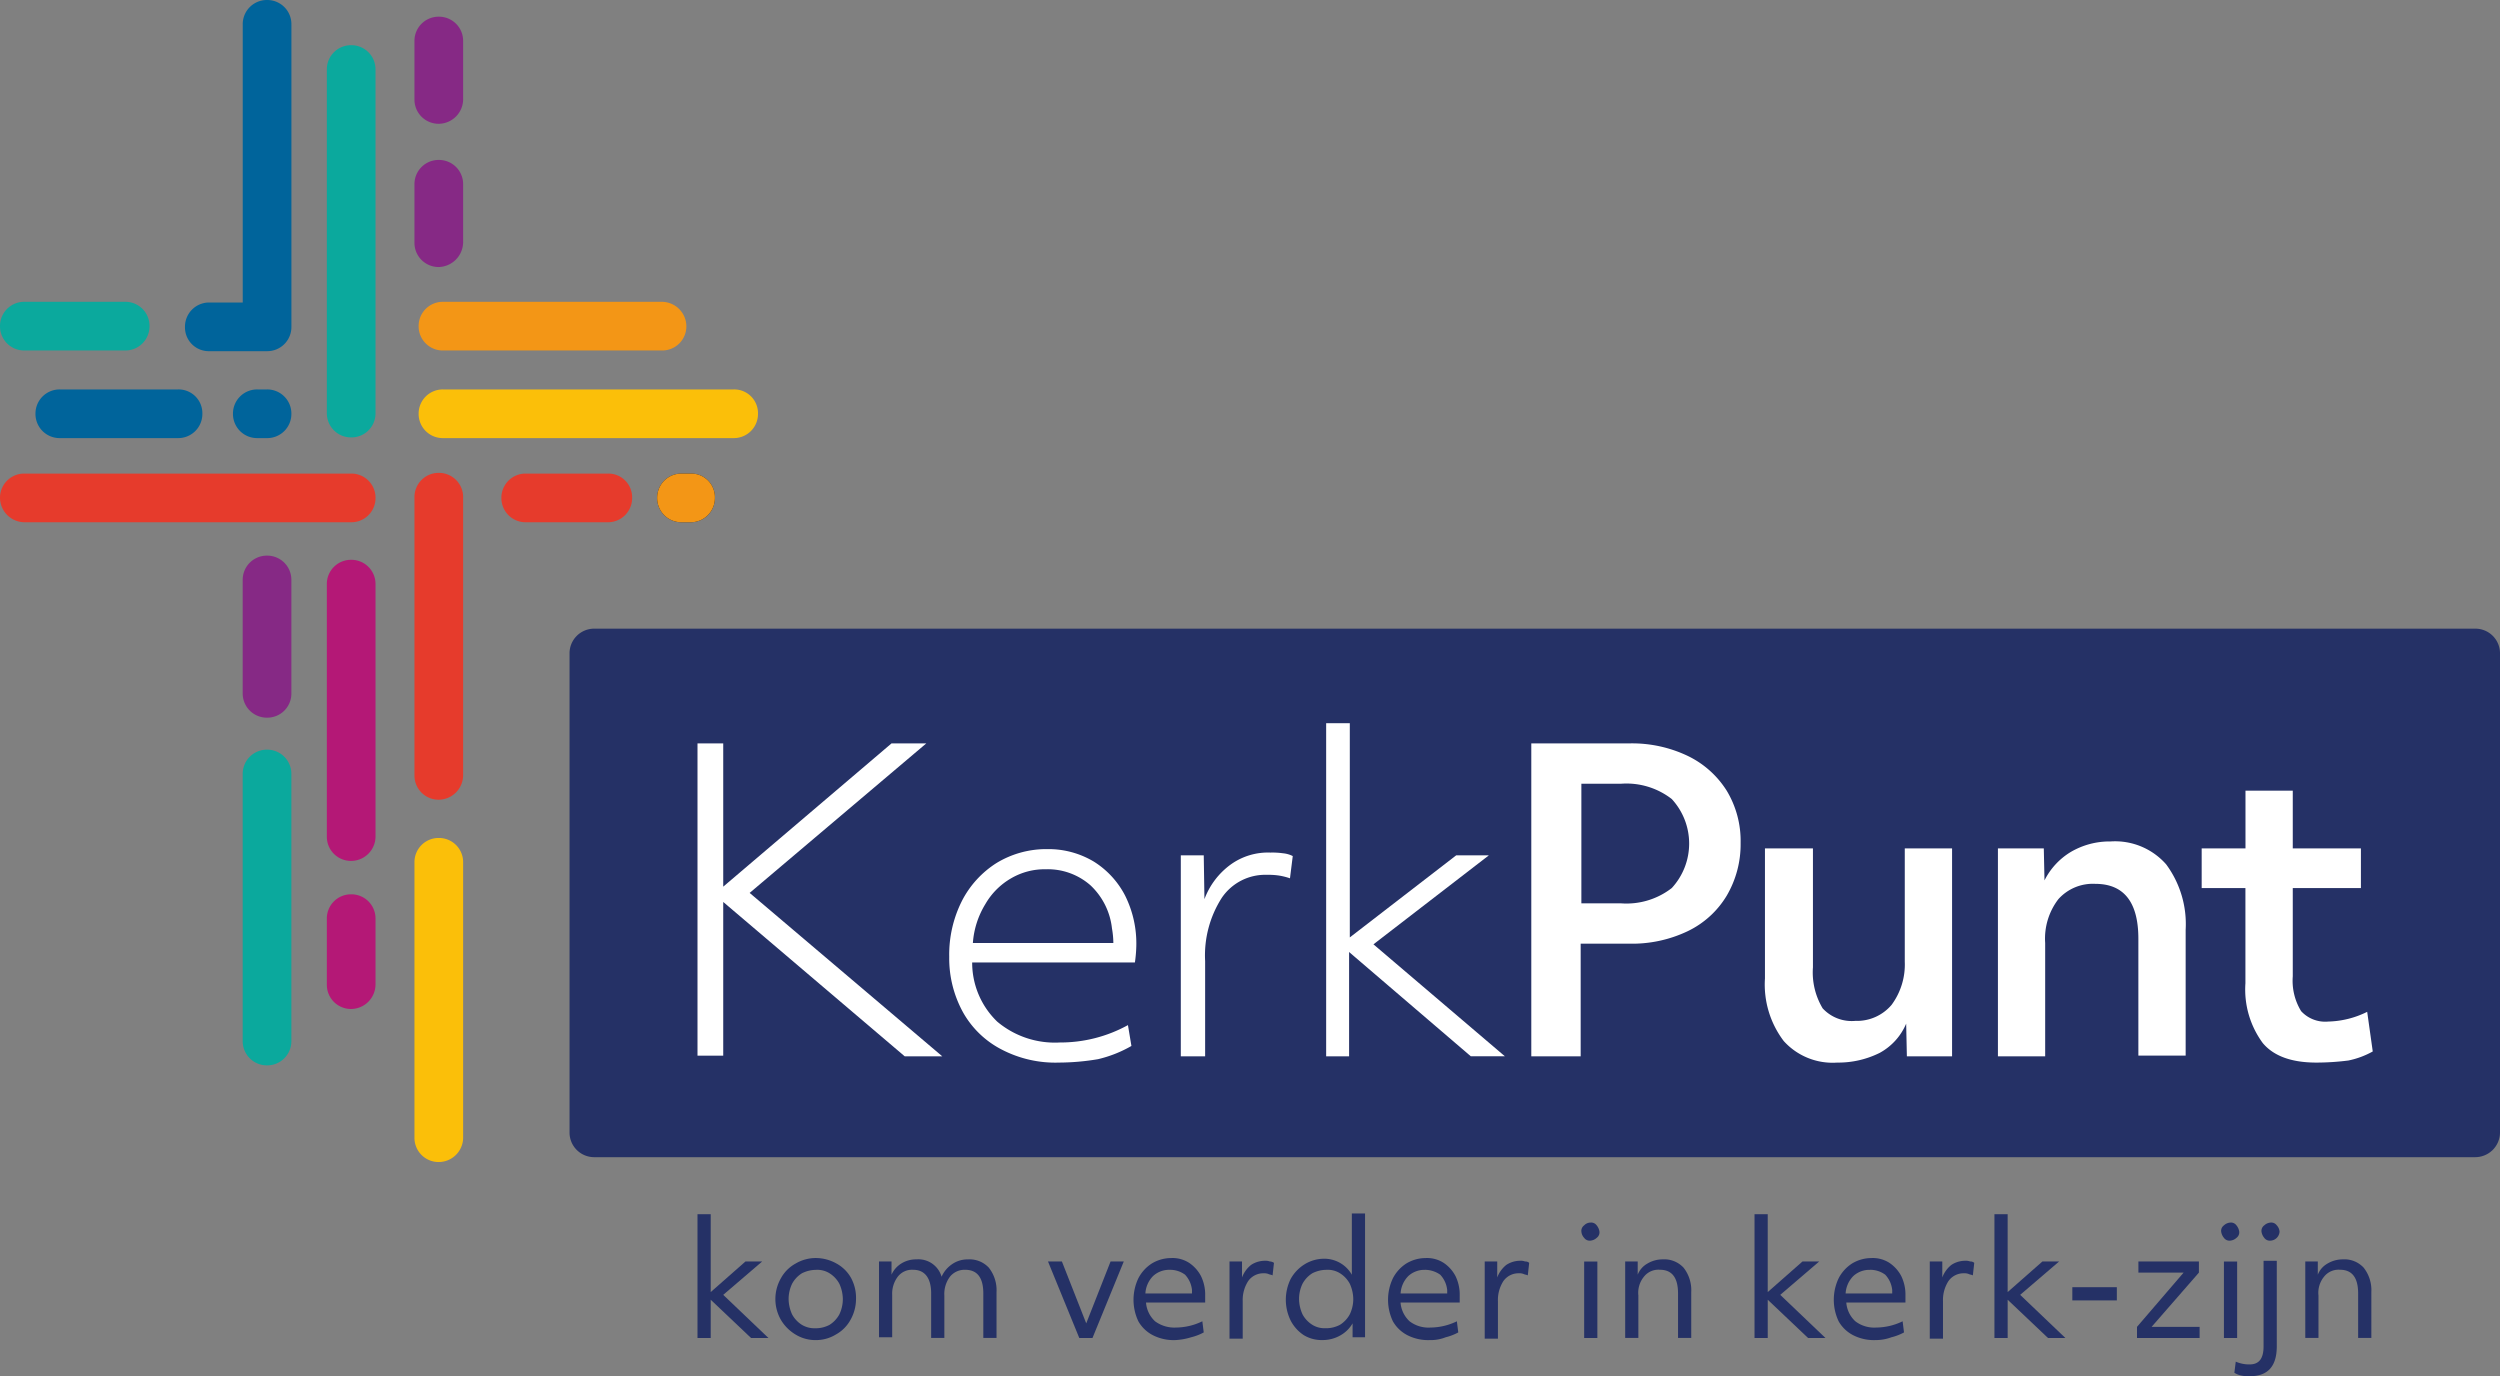 <svg id="Kerkpunt_logo_RGB" xmlns="http://www.w3.org/2000/svg" width="207.089" height="114" viewBox="0 0 207.089 114">
  <rect x="0" y="0" width="207.089" height="114" fill="#808080" stroke="none"/>
  <path id="Path_34" data-name="Path 34" d="M49.016,38.989h0A2,2,0,0,1,47,36.973V8.516A2,2,0,0,1,49.016,6.5h0a2,2,0,0,1,2.016,2.016V37.031A1.992,1.992,0,0,1,49.016,38.989Z" transform="translate(-19.926 -2.756)" fill="#0ba99d"/>
  <path id="Path_35" data-name="Path 35" d="M61.616,31.871h0A2,2,0,0,1,59.6,29.855V25.016A2,2,0,0,1,61.616,23h0a2,2,0,0,1,2.016,2.016v4.839A2.081,2.081,0,0,1,61.616,31.871Z" transform="translate(-25.268 -9.751)" fill="#862985"/>
  <path id="Path_36" data-name="Path 36" d="M61.616,11.271h0A2,2,0,0,1,59.6,9.255V4.416A2,2,0,0,1,61.616,2.4h0a2,2,0,0,1,2.016,2.016V9.255A2.04,2.04,0,0,1,61.616,11.271Z" transform="translate(-25.268 -1.017)" fill="#862985"/>
  <path id="Path_37" data-name="Path 37" d="M36.916,133.953h0a2,2,0,0,1-2.016-2.016v-22.12a2,2,0,0,1,2.016-2.016h0a2,2,0,0,1,2.016,2.016v22.12A2,2,0,0,1,36.916,133.953Z" transform="translate(-14.796 -45.702)" fill="#0ba99d"/>
  <path id="Path_38" data-name="Path 38" d="M36.916,93.322h0A2,2,0,0,1,34.9,91.306v-9.39A2,2,0,0,1,36.916,79.9h0a2,2,0,0,1,2.016,2.016v9.447A1.992,1.992,0,0,1,36.916,93.322Z" transform="translate(-14.796 -33.874)" fill="#862985"/>
  <path id="Path_39" data-name="Path 39" d="M49.016,138.1h0A2,2,0,0,1,47,136.089v-5.472a2,2,0,0,1,2.016-2.016h0a2,2,0,0,1,2.016,2.016v5.472A2.041,2.041,0,0,1,49.016,138.1Z" transform="translate(-19.926 -54.52)" fill="#b41876"/>
  <path id="Path_40" data-name="Path 40" d="M49.016,105.443h0A2,2,0,0,1,47,103.427V82.516A2,2,0,0,1,49.016,80.5h0a2,2,0,0,1,2.016,2.016v20.968A2.03,2.03,0,0,1,49.016,105.443Z" transform="translate(-19.926 -34.128)" fill="#b41876"/>
  <path id="Path_41" data-name="Path 41" d="M61.616,95.074h0A2,2,0,0,1,59.6,93.058V70.016A2,2,0,0,1,61.616,68h0a2,2,0,0,1,2.016,2.016V93.058A2.04,2.04,0,0,1,61.616,95.074Z" transform="translate(-25.268 -28.829)" fill="#e63b2c"/>
  <path id="Path_42" data-name="Path 42" d="M61.616,147.344h0a2,2,0,0,1-2.016-2.016V122.516a2,2,0,0,1,2.016-2.016h0a2,2,0,0,1,2.016,2.016v22.869A2.03,2.03,0,0,1,61.616,147.344Z" transform="translate(-25.268 -51.086)" fill="#fbbf09"/>
  <path id="Path_43" data-name="Path 43" d="M31.107,70.116h0a2,2,0,0,1-2.016,2.016H2.016A2.04,2.04,0,0,1,0,70.116H0A2,2,0,0,1,2.016,68.1H29.09A2,2,0,0,1,31.107,70.116Z" transform="translate(0 -28.871)" fill="#e63b2c"/>
  <path id="Path_44" data-name="Path 44" d="M18.925,58.016h0a2,2,0,0,1-2.016,2.016H7.116A2,2,0,0,1,5.1,58.016h0A2,2,0,0,1,7.116,56h9.793A1.969,1.969,0,0,1,18.925,58.016Z" transform="translate(-2.162 -23.741)" fill="#00649b"/>
  <path id="Path_45" data-name="Path 45" d="M38.339,58.016h0a2,2,0,0,1-2.016,2.016h-.806A2,2,0,0,1,33.5,58.016h0A2,2,0,0,1,35.516,56h.806A2,2,0,0,1,38.339,58.016Z" transform="translate(-14.202 -23.741)" fill="#00649b"/>
  <path id="Path_46" data-name="Path 46" d="M99.281,70.116h0a2,2,0,0,1-2.016,2.016h-.749A2,2,0,0,1,94.5,70.116h0A2,2,0,0,1,96.516,68.1h.806A1.956,1.956,0,0,1,99.281,70.116Z" transform="translate(-40.063 -28.871)" fill="#1d1d1b"/>
  <path id="Path_47" data-name="Path 47" d="M99.281,70.116h0a2,2,0,0,1-2.016,2.016h-.749A2,2,0,0,1,94.5,70.116h0A2,2,0,0,1,96.516,68.1h.806A1.956,1.956,0,0,1,99.281,70.116Z" transform="translate(-40.063 -28.871)" fill="#f39616"/>
  <path id="Path_48" data-name="Path 48" d="M12.385,45.416h0a2,2,0,0,1-2.016,2.016H2.016A2,2,0,0,1,0,45.416H0A2,2,0,0,1,2.016,43.4h8.41A1.992,1.992,0,0,1,12.385,45.416Z" transform="translate(0 -18.399)" fill="#0ba99d"/>
  <path id="Path_49" data-name="Path 49" d="M33.4,0a2,2,0,0,0-2.016,2.016V25.058H28.616A2,2,0,0,0,26.6,27.074a1.969,1.969,0,0,0,2.016,2.016H33.4a2,2,0,0,0,2.016-2.016V2.016A2,2,0,0,0,33.4,0Z" transform="translate(-11.277)" fill="#00649b"/>
  <path id="Path_50" data-name="Path 50" d="M82.93,70.116h0a2,2,0,0,1-2.016,2.016h-6.8A2,2,0,0,1,72.1,70.116h0A2,2,0,0,1,74.116,68.1h6.8A1.969,1.969,0,0,1,82.93,70.116Z" transform="translate(-30.567 -28.871)" fill="#e63b2c"/>
  <path id="Path_51" data-name="Path 51" d="M88.311,58.016h0a2,2,0,0,1-2.016,2.016H62.216A2,2,0,0,1,60.2,58.016h0A2,2,0,0,1,62.216,56H86.295A1.969,1.969,0,0,1,88.311,58.016Z" transform="translate(-25.522 -23.741)" fill="#fbbf09"/>
  <path id="Path_52" data-name="Path 52" d="M82.378,45.416h0a2,2,0,0,1-2.016,2.016H62.216A2,2,0,0,1,60.2,45.416h0A2,2,0,0,1,62.216,43.4H80.362A2.041,2.041,0,0,1,82.378,45.416Z" transform="translate(-25.522 -18.399)" fill="#f39616"/>
  <path id="Path_53" data-name="Path 53" d="M239.737,134.18H83.916a2.041,2.041,0,0,1-2.016-2.016V92.416A2.041,2.041,0,0,1,83.916,90.4H239.795a2.041,2.041,0,0,1,2.016,2.016v39.747A2.054,2.054,0,0,1,239.737,134.18Z" transform="translate(-34.722 -38.325)" fill="#253166"/>
  <g id="Group_423" data-name="Group 423" transform="translate(57.778 100.52)">
    <path id="Path_54" data-name="Path 54" d="M100.3,184.854V174.6h1.094v6.452l2.88-2.535h1.383l-3.226,2.765,3.744,3.572h-1.44l-3.341-3.168v3.168Z" transform="translate(-100.3 -174.542)" fill="#253166"/>
    <path id="Path_55" data-name="Path 55" d="M114.841,187.7a3.149,3.149,0,0,1-1.671-.461,3.474,3.474,0,0,1-1.21-1.21,3.471,3.471,0,0,1,0-3.456,3.055,3.055,0,0,1,1.21-1.21,3.3,3.3,0,0,1,1.671-.461,3.519,3.519,0,0,1,1.728.461,3.055,3.055,0,0,1,1.21,1.21,3.479,3.479,0,0,1,.4,1.728,3.519,3.519,0,0,1-.461,1.728,3.055,3.055,0,0,1-1.21,1.21A3.15,3.15,0,0,1,114.841,187.7Zm0-.979a2.435,2.435,0,0,0,1.152-.288,2.34,2.34,0,0,0,.806-.864,2.932,2.932,0,0,0,.288-1.267,3.139,3.139,0,0,0-.288-1.267,2.31,2.31,0,0,0-.806-.864,1.914,1.914,0,0,0-1.152-.288,2.622,2.622,0,0,0-1.152.288,2.34,2.34,0,0,0-.806.864,2.932,2.932,0,0,0-.288,1.267,3.139,3.139,0,0,0,.288,1.267,2.309,2.309,0,0,0,.806.864A2.024,2.024,0,0,0,114.841,186.718Z" transform="translate(-105.048 -177.213)" fill="#253166"/>
    <path id="Path_56" data-name="Path 56" d="M126.4,187.609v-6.337h1.037v1.094a2.1,2.1,0,0,1,.806-.922,2.323,2.323,0,0,1,1.267-.346,2,2,0,0,1,2.074,1.44,2.466,2.466,0,0,1,.864-1.037,2.241,2.241,0,0,1,1.325-.4,2.174,2.174,0,0,1,1.728.691,3.015,3.015,0,0,1,.634,2.016v3.8h-1.094v-3.687c0-1.325-.518-1.959-1.5-1.959a1.555,1.555,0,0,0-1.267.576,2.384,2.384,0,0,0-.461,1.555v3.514H130.72v-3.687c0-1.267-.518-1.959-1.5-1.959a1.483,1.483,0,0,0-1.267.576,2.323,2.323,0,0,0-.461,1.5v3.514H126.4Z" transform="translate(-111.365 -177.298)" fill="#253166"/>
    <path id="Path_57" data-name="Path 57" d="M153.292,187.737,150.7,181.4h1.152l2.016,5.127,2.016-5.127h1.094l-2.592,6.337Z" transform="translate(-121.667 -177.425)" fill="#253166"/>
    <path id="Path_58" data-name="Path 58" d="M166.456,187.7a3.782,3.782,0,0,1-1.843-.4,2.917,2.917,0,0,1-1.21-1.152,4.156,4.156,0,0,1,0-3.572,3.189,3.189,0,0,1,1.094-1.21,3.1,3.1,0,0,1,1.613-.461,2.538,2.538,0,0,1,1.5.4,2.992,2.992,0,0,1,.979,1.094,3.507,3.507,0,0,1,.346,1.613v.576h-4.9a2.353,2.353,0,0,0,.749,1.555,2.687,2.687,0,0,0,1.728.518,5.075,5.075,0,0,0,2.189-.518l.115.922a4.326,4.326,0,0,1-1.037.4A5.332,5.332,0,0,1,166.456,187.7ZM166,181.879a1.962,1.962,0,0,0-1.383.518,2.235,2.235,0,0,0-.634,1.44h3.86v-.288a2.167,2.167,0,0,0-.576-1.267A2.077,2.077,0,0,0,166,181.879Z" transform="translate(-126.882 -177.213)" fill="#253166"/>
    <path id="Path_59" data-name="Path 59" d="M176.8,187.694v-6.337h1.037v1.325a2.42,2.42,0,0,1,.749-1.037,2.077,2.077,0,0,1,1.152-.346.98.98,0,0,1,.4.058.618.618,0,0,1,.346.115l-.115,1.037c-.115-.058-.23-.058-.346-.115a.98.98,0,0,0-.4-.058,1.53,1.53,0,0,0-1.267.634,2.872,2.872,0,0,0-.461,1.671v3.111H176.8Z" transform="translate(-132.732 -177.383)" fill="#253166"/>
    <path id="Path_60" data-name="Path 60" d="M187.953,184.984a2.853,2.853,0,0,1-1.555-.4,3.188,3.188,0,0,1-1.094-1.21,3.9,3.9,0,0,1,0-3.456,3.327,3.327,0,0,1,1.152-1.21,3.1,3.1,0,0,1,1.613-.461,2.628,2.628,0,0,1,2.3,1.325V174.5h1.094v10.254H190.43V183.6a2.662,2.662,0,0,1-.979.979A2.932,2.932,0,0,1,187.953,184.984Zm.288-.979a2.435,2.435,0,0,0,1.152-.288,2.339,2.339,0,0,0,.806-.864,2.932,2.932,0,0,0,.288-1.267,3.139,3.139,0,0,0-.288-1.267,2.31,2.31,0,0,0-.806-.864,1.914,1.914,0,0,0-1.152-.288,2.622,2.622,0,0,0-1.152.288,2.34,2.34,0,0,0-.806.864,2.932,2.932,0,0,0-.288,1.267,3.139,3.139,0,0,0,.288,1.267,2.31,2.31,0,0,0,.806.864A1.914,1.914,0,0,0,188.241,184Z" transform="translate(-136.166 -174.5)" fill="#253166"/>
    <path id="Path_61" data-name="Path 61" d="M203.056,187.7a3.782,3.782,0,0,1-1.843-.4,2.917,2.917,0,0,1-1.21-1.152,4.156,4.156,0,0,1,0-3.572,3.189,3.189,0,0,1,1.094-1.21,3.1,3.1,0,0,1,1.613-.461,2.538,2.538,0,0,1,1.5.4,2.992,2.992,0,0,1,.979,1.094,3.507,3.507,0,0,1,.346,1.613v.576h-4.9a2.353,2.353,0,0,0,.749,1.555,2.58,2.58,0,0,0,1.728.518,5.075,5.075,0,0,0,2.189-.518l.115.922a4.326,4.326,0,0,1-1.037.4A3.379,3.379,0,0,1,203.056,187.7Zm-.4-5.818a1.962,1.962,0,0,0-1.383.518,2.235,2.235,0,0,0-.634,1.44h3.86v-.288a2.167,2.167,0,0,0-.576-1.267A2.213,2.213,0,0,0,202.653,181.879Z" transform="translate(-142.398 -177.213)" fill="#253166"/>
    <path id="Path_62" data-name="Path 62" d="M213.5,187.694v-6.337h1.037v1.325a2.42,2.42,0,0,1,.749-1.037,2.077,2.077,0,0,1,1.152-.346.98.98,0,0,1,.4.058.487.487,0,0,1,.346.115l-.115,1.037c-.115-.058-.23-.058-.346-.115a.98.98,0,0,0-.4-.058,1.53,1.53,0,0,0-1.267.634,2.872,2.872,0,0,0-.461,1.671v3.111H213.5Z" transform="translate(-148.291 -177.383)" fill="#253166"/>
    <path id="Path_63" data-name="Path 63" d="M228.149,177.3a.562.562,0,0,1-.518-.23.858.858,0,0,1-.23-.518.562.562,0,0,1,.23-.518.73.73,0,0,1,.518-.23.562.562,0,0,1,.518.23,1.035,1.035,0,0,1,.23.518.562.562,0,0,1-.23.518A.858.858,0,0,1,228.149,177.3Zm-.518,8.065v-6.337h1.094v6.337Z" transform="translate(-154.184 -175.051)" fill="#253166"/>
    <path id="Path_64" data-name="Path 64" d="M233.7,187.609v-6.337h1.037v1.094a1.825,1.825,0,0,1,.806-.922,2.467,2.467,0,0,1,1.267-.346,2.174,2.174,0,0,1,1.728.691,3.015,3.015,0,0,1,.634,2.016v3.8h-1.094v-3.687c0-1.325-.518-1.959-1.5-1.959a1.523,1.523,0,0,0-1.325.576,2.1,2.1,0,0,0-.461,1.555v3.514Z" transform="translate(-156.855 -177.298)" fill="#253166"/>
    <path id="Path_65" data-name="Path 65" d="M252.3,184.854V174.6h1.094v6.452l2.88-2.535h1.383l-3.226,2.765,3.744,3.572h-1.44l-3.341-3.168v3.168Z" transform="translate(-164.741 -174.542)" fill="#253166"/>
    <path id="Path_66" data-name="Path 66" d="M267.156,187.7a3.782,3.782,0,0,1-1.843-.4,2.917,2.917,0,0,1-1.21-1.152,4.156,4.156,0,0,1,0-3.572,3.189,3.189,0,0,1,1.094-1.21,3.1,3.1,0,0,1,1.613-.461,2.538,2.538,0,0,1,1.5.4,2.992,2.992,0,0,1,.979,1.094,3.507,3.507,0,0,1,.346,1.613v.576h-4.9a2.353,2.353,0,0,0,.749,1.555,2.58,2.58,0,0,0,1.728.518,5.075,5.075,0,0,0,2.189-.518l.115.922a4.326,4.326,0,0,1-1.037.4A3.779,3.779,0,0,1,267.156,187.7Zm-.461-5.818a1.962,1.962,0,0,0-1.383.518,2.235,2.235,0,0,0-.634,1.44h3.86v-.288a2.167,2.167,0,0,0-.576-1.267A2.078,2.078,0,0,0,266.7,181.879Z" transform="translate(-169.574 -177.213)" fill="#253166"/>
    <path id="Path_67" data-name="Path 67" d="M277.5,187.694v-6.337h1.037v1.325a2.42,2.42,0,0,1,.749-1.037,2.077,2.077,0,0,1,1.152-.346.98.98,0,0,1,.4.058.487.487,0,0,1,.346.115l-.115,1.037c-.115-.058-.23-.058-.346-.115a.98.98,0,0,0-.4-.058,1.53,1.53,0,0,0-1.267.634,2.872,2.872,0,0,0-.461,1.671v3.111H277.5Z" transform="translate(-175.424 -177.383)" fill="#253166"/>
    <path id="Path_68" data-name="Path 68" d="M286.8,184.854V174.6h1.094v6.452l2.88-2.535h1.383l-3.226,2.765,3.744,3.572h-1.44l-3.341-3.168v3.168Z" transform="translate(-179.367 -174.542)" fill="#253166"/>
    <path id="Path_69" data-name="Path 69" d="M298,186.194V185.1h3.687v1.094Z" transform="translate(-184.115 -178.994)" fill="#253166"/>
    <path id="Path_70" data-name="Path 70" d="M307.3,187.737v-.922l3.86-4.493h-3.744V181.4h5.012v.922l-3.917,4.493h3.975v.922Z" transform="translate(-188.058 -177.425)" fill="#253166"/>
    <path id="Path_71" data-name="Path 71" d="M320.149,177.3a.562.562,0,0,1-.518-.23,1.035,1.035,0,0,1-.23-.518.562.562,0,0,1,.23-.518.858.858,0,0,1,.518-.23.562.562,0,0,1,.518.23,1.035,1.035,0,0,1,.23.518.562.562,0,0,1-.23.518A.858.858,0,0,1,320.149,177.3Zm-.518,8.065v-6.337h1.094v6.337Zm2.131,3.168a2.8,2.8,0,0,1-.691-.058,1.725,1.725,0,0,1-.576-.23l.115-.922a2.746,2.746,0,0,0,1.152.23c.806,0,1.152-.518,1.152-1.5v-7.085h1.095v7.085C324.008,187.724,323.26,188.531,321.762,188.531ZM323.49,177.3a.562.562,0,0,1-.518-.23,1.035,1.035,0,0,1-.23-.518.562.562,0,0,1,.23-.518.858.858,0,0,1,.518-.23.562.562,0,0,1,.518.23.858.858,0,0,1,.23.518.79.79,0,0,1-.749.749Z" transform="translate(-193.188 -175.051)" fill="#253166"/>
    <path id="Path_72" data-name="Path 72" d="M331.5,187.609v-6.337h1.037v1.094a1.825,1.825,0,0,1,.806-.922,2.467,2.467,0,0,1,1.267-.346,2.174,2.174,0,0,1,1.728.691,3.015,3.015,0,0,1,.634,2.016v3.8h-1.094v-3.687c0-1.325-.518-1.959-1.5-1.959a1.523,1.523,0,0,0-1.325.576,2.1,2.1,0,0,0-.461,1.555v3.514Z" transform="translate(-198.318 -177.298)" fill="#253166"/>
  </g>
  <g id="Group_424" data-name="Group 424" transform="translate(57.778 59.909)">
    <path id="Path_73" data-name="Path 73" d="M100.3,132.822V106.9h2.131v11.867l13.94-11.867h2.88L104.62,119.285l15.957,13.537h-3.111l-15.035-12.788v12.731H100.3Z" transform="translate(-100.3 -105.229)" fill="#fff"/>
    <path id="Path_74" data-name="Path 74" d="M145.6,139.785a9.617,9.617,0,0,1-4.781-1.094,7.712,7.712,0,0,1-3.168-3.053,9.269,9.269,0,0,1-1.152-4.608,9.878,9.878,0,0,1,1.037-4.608,8.068,8.068,0,0,1,2.88-3.168,7.937,7.937,0,0,1,4.205-1.152,7.308,7.308,0,0,1,3.86,1.037,7.222,7.222,0,0,1,2.592,2.823,8.874,8.874,0,0,1,.922,4.205,11.248,11.248,0,0,1-.115,1.325H138.4a6.779,6.779,0,0,0,2.074,4.9,7.417,7.417,0,0,0,5.184,1.728,11.6,11.6,0,0,0,5.645-1.44l.288,1.728a10.251,10.251,0,0,1-2.765,1.094A19.756,19.756,0,0,1,145.6,139.785Zm-1.094-16.014a5.516,5.516,0,0,0-2.88.749,5.818,5.818,0,0,0-2.131,2.131,7.119,7.119,0,0,0-1.037,3.226h11.636a7.19,7.19,0,0,0-.115-1.21,5.745,5.745,0,0,0-1.786-3.572A5.354,5.354,0,0,0,144.507,123.771Z" transform="translate(-115.647 -111.674)" fill="#fff"/>
    <path id="Path_75" data-name="Path 75" d="M169.8,139.478V122.83h1.9l.058,3.629a6.223,6.223,0,0,1,2.189-2.88,5.28,5.28,0,0,1,3.283-.979,6.261,6.261,0,0,1,1.037.058,2.258,2.258,0,0,1,.806.23l-.23,1.843a5.393,5.393,0,0,0-.922-.23,5.924,5.924,0,0,0-.979-.058,4.344,4.344,0,0,0-3.744,1.9,8.841,8.841,0,0,0-1.383,5.242v7.892Z" transform="translate(-129.765 -111.885)" fill="#fff"/>
    <path id="Path_76" data-name="Path 76" d="M190.7,131.593V104h1.959v17.742l8.814-6.8h2.707l-9.562,7.373,10.887,9.274h-2.823L192.6,122.952v8.641Z" transform="translate(-138.625 -104)" fill="#fff"/>
    <path id="Path_77" data-name="Path 77" d="M220.2,132.822V106.9h8.122a10.69,10.69,0,0,1,4.839,1.037,7.817,7.817,0,0,1,3.226,2.88,8.056,8.056,0,0,1,1.152,4.32,8.408,8.408,0,0,1-1.152,4.378,7.6,7.6,0,0,1-3.226,2.938,10.69,10.69,0,0,1-4.839,1.037H224.29v9.332H220.2Zm7.431-22.581h-3.283v9.908h3.283a6.12,6.12,0,0,0,4.205-1.267,5.439,5.439,0,0,0,0-7.373A6.12,6.12,0,0,0,227.631,110.241Z" transform="translate(-151.132 -105.229)" fill="#fff"/>
    <path id="Path_78" data-name="Path 78" d="M259.791,139.742a5.453,5.453,0,0,1-4.436-1.786,7.74,7.74,0,0,1-1.555-5.184V122h3.975v9.85a5.778,5.778,0,0,0,.806,3.4,3.276,3.276,0,0,0,2.707,1.037,3.761,3.761,0,0,0,3-1.325,5.619,5.619,0,0,0,1.094-3.571V122H269.3v17.224h-3.744l-.058-2.707a4.956,4.956,0,0,1-2.189,2.419A7.7,7.7,0,0,1,259.791,139.742Z" transform="translate(-165.377 -111.631)" fill="#fff"/>
    <path id="Path_79" data-name="Path 79" d="M287.3,138.8V121.576h3.8l.058,2.65a5.762,5.762,0,0,1,2.189-2.362,6.355,6.355,0,0,1,3.283-.864,5.632,5.632,0,0,1,4.608,1.9,8.315,8.315,0,0,1,1.613,5.415v10.426h-3.917v-9.678c0-3.053-1.21-4.551-3.572-4.551a3.837,3.837,0,0,0-3.053,1.267,5.359,5.359,0,0,0-1.095,3.629v9.39H287.3Z" transform="translate(-179.579 -111.207)" fill="#fff"/>
    <path id="Path_80" data-name="Path 80" d="M326.1,136.223c-2.016,0-3.514-.518-4.436-1.613a7.474,7.474,0,0,1-1.44-4.954v-7.892H316.6v-3.283h3.629V113.7h3.917v4.781h5.645v3.283h-5.645v7.316a4.82,4.82,0,0,0,.691,2.88,2.709,2.709,0,0,0,2.247.864,7.616,7.616,0,0,0,3.226-.806l.461,3.283a6.973,6.973,0,0,1-2.016.749A21.149,21.149,0,0,1,326.1,136.223Z" transform="translate(-192.001 -108.112)" fill="#fff"/>
  </g>
</svg>
